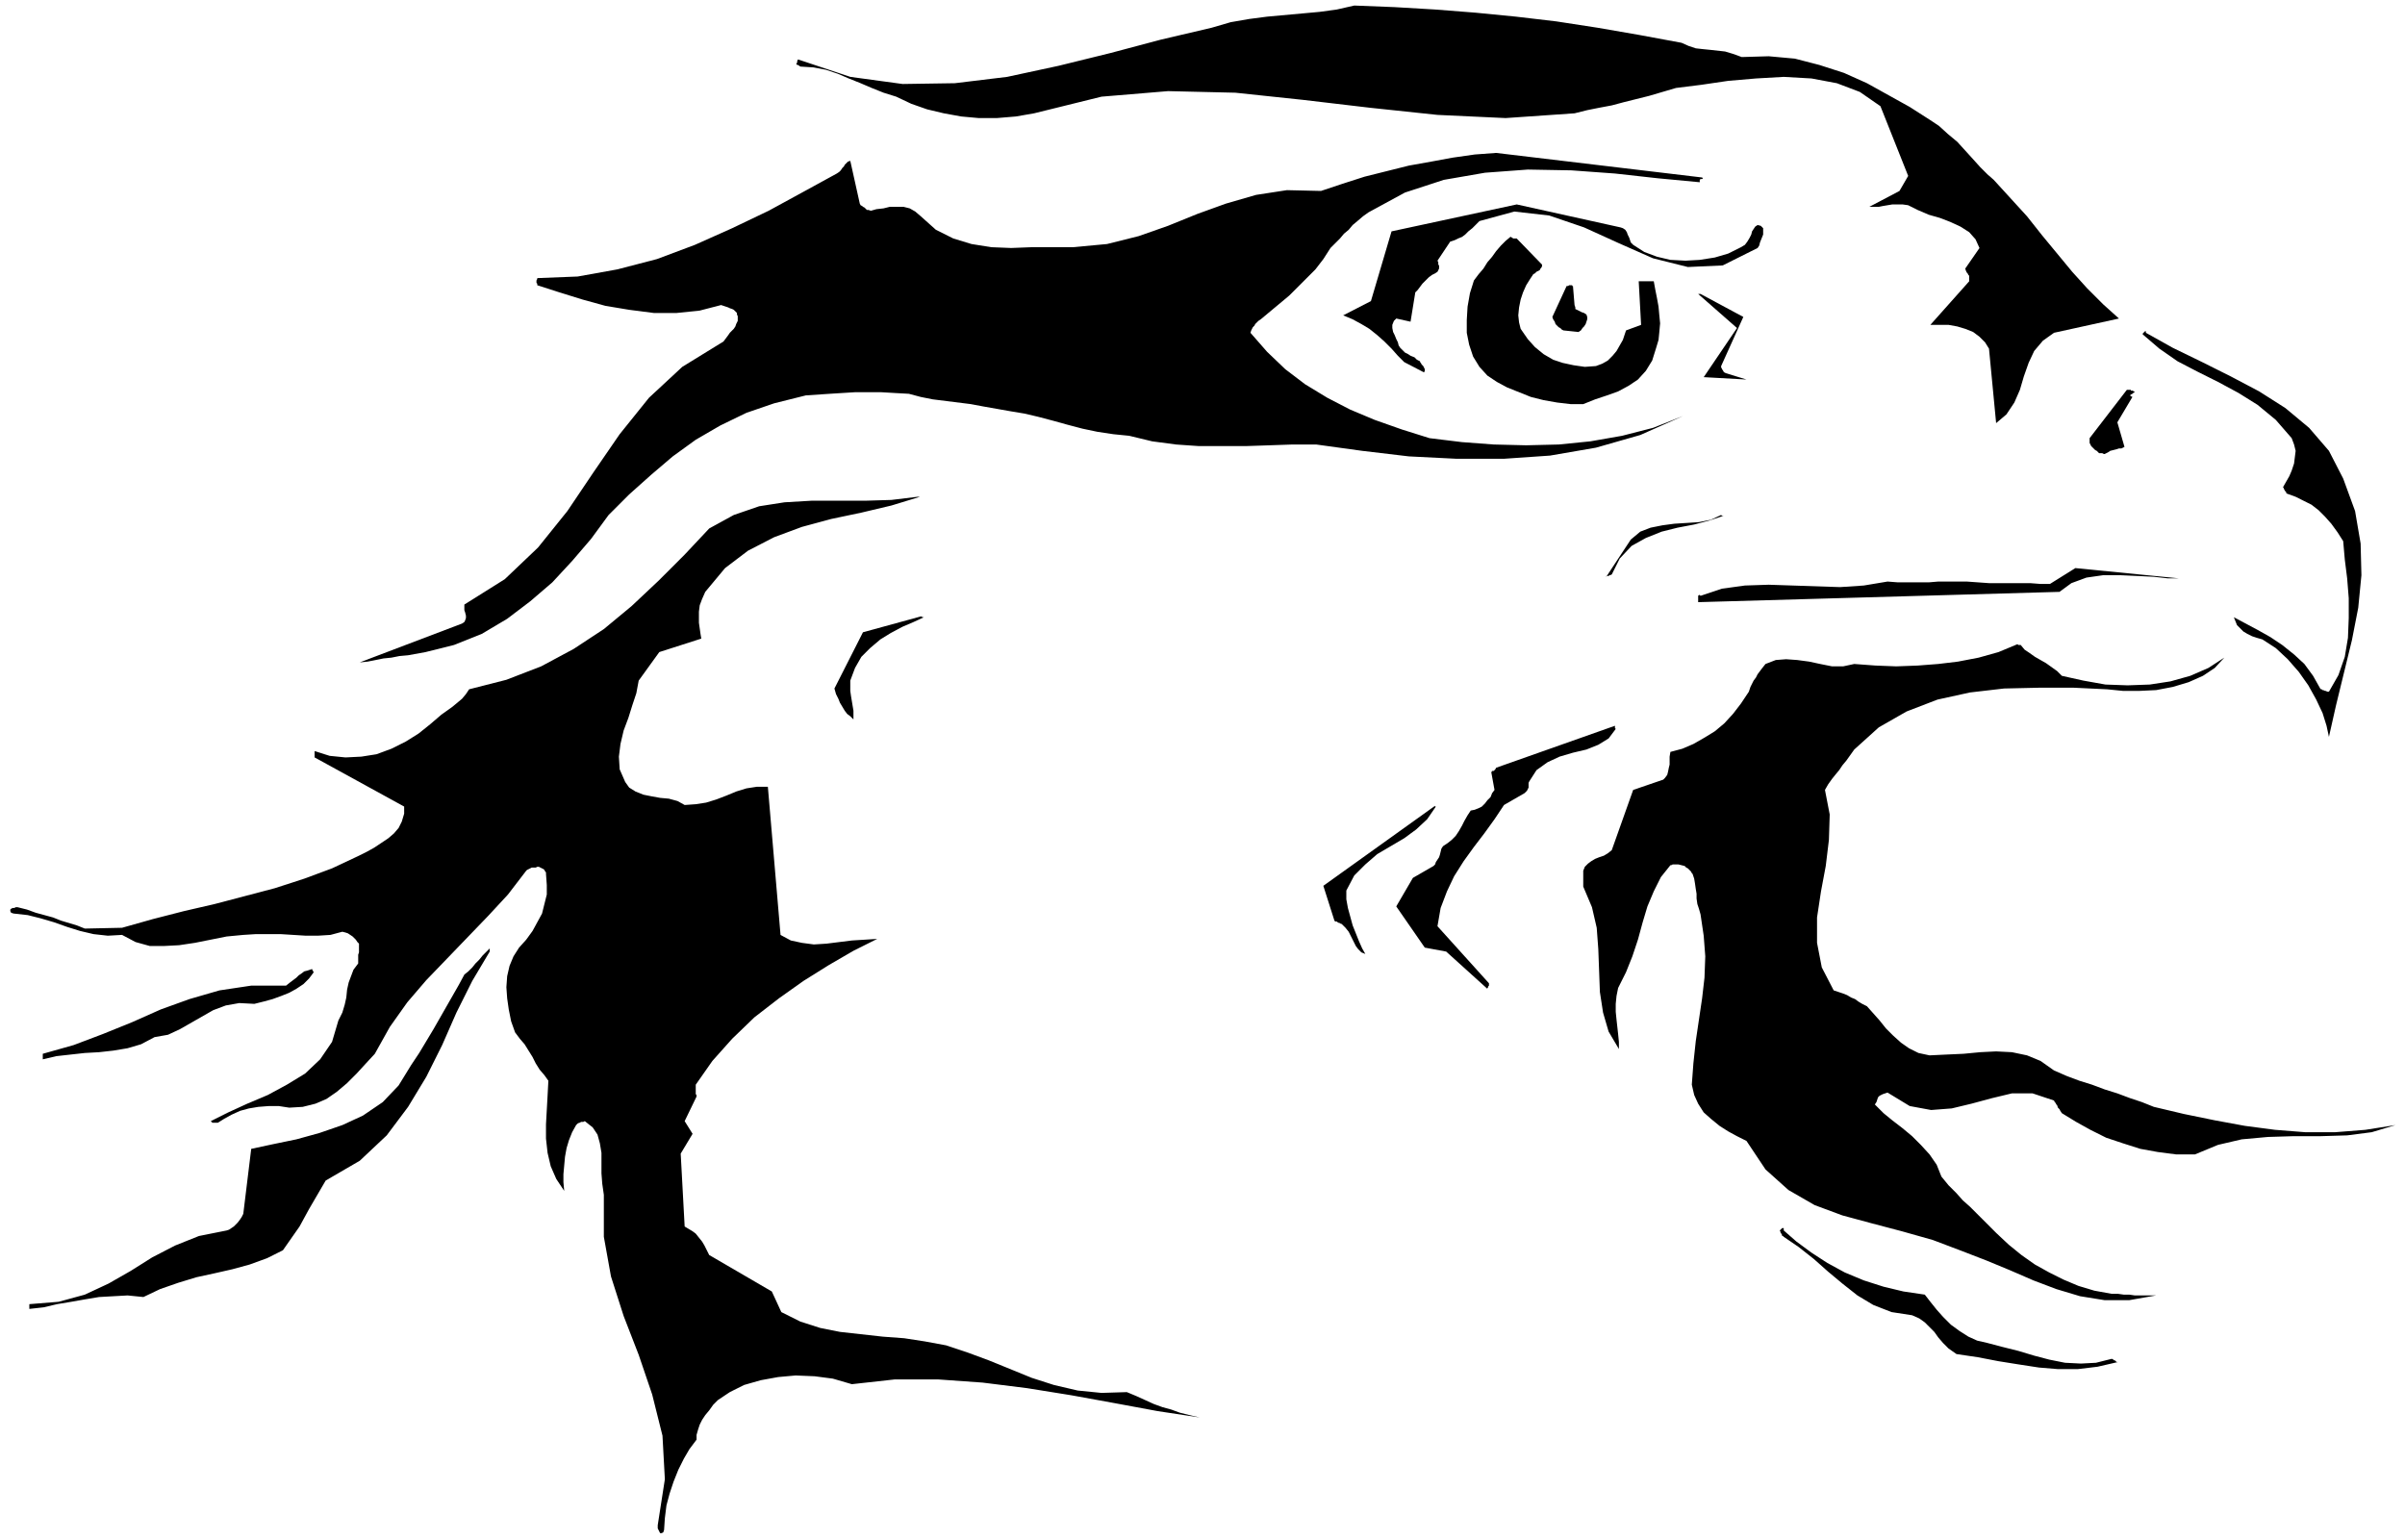 <svg xmlns="http://www.w3.org/2000/svg" fill-rule="evenodd" height="314.139" preserveAspectRatio="none" stroke-linecap="round" viewBox="0 0 3035 1944" width="490.455"><style>.brush1{fill:#000}.pen1{stroke:none}</style><path class="pen1 brush1" d="m1709 7 51 2 51 3 51 4 51 5 51 6 52 8 52 9 54 10 9 4 9 3 9 1 10 1 9 1 9 1 10 3 11 4 34-1 33 3 31 8 31 10 29 13 27 15 27 15 25 16 12 8 11 10 12 10 10 11 10 11 9 10 9 9 8 7 21 23 21 23 19 24 19 23 19 23 19 21 20 20 20 18-82 18-14 10-11 13-7 15-6 17-5 17-7 16-10 15-13 11-9-94-5-8-7-7-8-6-10-4-10-3-11-2h-23l49-55v-7l-1-1-1-2-1-1-1-2-1-3 18-26-5-11-8-9-11-7-13-6-13-5-14-4-14-6-12-6-7-1h-13l-6 1-6 1-5 1h-12l38-20 11-19-35-88-26-18-29-11-32-6-35-2-35 2-35 3-34 5-32 4-17 5-17 5-16 4-16 4-15 4-16 3-15 3-16 4-87 6-86-4-85-9-85-10-85-9-85-2-84 7-85 21-23 4-24 2h-23l-22-2-22-4-21-5-20-7-19-9-16-5-15-6-14-6-15-6-14-6-15-5-16-3-16-1-3-2h-1l-1-1v-1l1-1v-2l1-2 66 22 66 9 66-1 66-8 65-14 65-16 64-17 64-15 24-7 23-4 23-3 22-2 22-2 22-2 22-3 22-5z"/><path class="pen1 brush1" d="m1888 193 260 31 1 1-1 1h-2l-1 1v3l-53-5-54-6-55-4-55-1-54 4-52 9-49 16-46 25-7 5-7 6-6 5-5 6-6 5-5 6-6 6-6 6-9 14-10 13-11 11-11 11-11 11-12 10-12 10-12 10-3 2-2 2-2 2-1 2-2 2-1 2-1 2-1 3 21 24 23 22 25 19 28 17 29 15 31 13 34 12 35 11 41 5 40 3 41 1 41-1 40-4 40-7 39-10 38-15-54 24-56 16-58 10-58 4h-60l-60-3-59-7-58-8h-30l-29 1-30 1h-59l-29-2-30-4-29-7-20-2-20-3-19-4-19-5-18-5-19-5-17-4-18-3-17-3-17-3-16-3-16-2-16-2-16-2-15-3-15-4-18-1-17-1h-33l-16 1-16 1-15 1-15 1-40 10-35 12-33 16-31 18-29 21-27 23-28 25-26 26-22 30-24 28-25 27-28 24-29 22-32 19-35 14-36 9-11 2-11 2-11 1-10 2-10 1-10 2-10 2-10 1 129-49 3-2 1-2 1-3v-3l-1-4-1-3v-7l51-32 42-40 37-46 33-49 33-48 37-46 42-39 52-32 3-4 3-4 2-3 3-3 2-2 2-3 1-3 2-4v-6l-1-2v-2l-2-2-2-2-2-1-3-1-2-1-3-1-3-1-3-1-27 7-29 3h-29l-31-4-30-5-29-8-29-9-28-9v-2l-1-1v-3l1-2v-1l51-2 50-9 50-13 48-18 47-21 46-22 44-24 42-23 3-2 2-2 2-3 2-2 1-2 2-2 2-2 3-1 12 54 1 2 2 1 1 1 2 1 1 1 2 2h2l3 1 7-2 9-1 8-2h17l8 2 7 4 7 6 19 17 22 11 23 7 25 4 25 1 26-1h52l43-4 40-10 37-13 37-15 36-13 38-11 39-6 43 1 27-9 28-9 28-7 28-7 28-5 27-5 28-4 27-2z"/><path class="pen1 brush1" d="m1914 258 131 29 3 1 3 2 2 3 1 3 2 4 1 3 1 3 3 3 14 9 16 6 17 4 19 1 18-1 19-3 17-5 16-8 5-3 3-4 3-5 2-4 1-4 2-3 2-3 3-2 4 1 3 3v8l-2 5-2 5-1 4-2 3-44 22-44 2-44-11-43-19-44-20-44-15-44-5-44 12-5 5-4 4-5 4-4 4-4 3-5 2-4 2-6 2-16 24 1 2v3l1 1v4l-1 2-1 2-3 2-4 2-4 3-4 4-4 4-3 4-3 4-3 3-6 37-18-4-3 3-2 5v4l1 5 2 4 2 5 2 4 1 4 2 3 3 3 3 3 4 2 3 2 5 2 3 3 4 2v1l1 1 1 2 2 2 1 2 1 2v2l-1 2-25-13-8-8-8-9-9-9-9-8-10-8-10-6-11-6-12-5 35-18 26-88 158-34z"/><path class="pen1 brush1" d="M1909 301h5l32 33v2l-1 2-1 1-1 2-2 1-2 1-2 2-2 1-4 6-5 8-4 9-3 9-2 10-1 10 1 9 2 8 9 13 9 10 11 9 12 7 12 4 14 3 14 2 14-1 8-3 7-4 6-6 5-6 4-7 4-7 2-6 2-6 19-7-3-55h19l2 11 2 10 2 11 1 11 1 10-1 11-1 10-3 10-5 16-8 13-10 11-12 8-13 7-14 5-15 5-15 6h-16l-17-2-17-3-16-4-15-6-15-6-13-7-12-8-10-11-8-13-5-15-3-15v-16l1-17 3-17 5-16 6-8 6-7 5-8 6-7 5-7 6-7 6-6 6-5h1l1 1h1v1z"/><path class="pen1 brush1" d="M1982 360h2v1h1l2 24 1 3v2l2 1 2 1 2 1 2 1 3 1 3 2 1 3v3l-1 3-1 3-2 3-2 2-2 3-3 2-19-2-2-1-2-2-2-1-2-2-2-2-1-3-2-3-1-3 18-39h2l1-1h2zm164 11 54 29-28 62v2l1 1v1l1 1 1 2 1 1 2 1 26 8-54-3 42-62-49-43h3zm562 49 34 19 37 18 36 18 36 19 33 21 30 25 25 29 18 35 15 41 7 41 1 40-4 41-8 41-10 41-10 41-9 40-3-14-5-16-8-17-10-18-12-17-14-16-15-14-17-11-7-2-6-2-6-3-5-3-4-4-4-4-2-5-2-5 15 8 15 8 16 9 15 10 15 12 13 12 11 15 9 16 1 1h1l1 1h1l2 1h1l2 1h2l12-21 8-23 4-24 1-25v-25l-2-25-3-24-2-23-7-11-8-11-8-9-8-8-9-7-10-5-10-5-11-4-1-1v-1l-1-1-1-1v-1l-1-1v-1l-1-1 4-7 4-7 3-7 3-9 1-8 1-8-2-8-3-8-20-23-23-19-24-15-26-14-26-13-25-13-23-16-21-18v-1l1-1 1-1 1-1h1v2zm-22 72h3v1h2l2 1 1 1-2 1-1 1-2 1-1 1 1 1 2 1-19 32 9 31-2 1-2 1h-3l-3 1-4 1-4 1-3 2-4 2h-1l-2-1h-4l-1-1-1-1-1-1-2-1-1-1-2-2-2-2-1-2-1-2v-6l47-61h2zM1158 627h3l-36 11-38 9-38 8-37 10-35 13-33 17-29 22-25 30-4 9-3 8-1 8v14l1 7 1 7 1 6-53 17-26 36-3 16-5 15-5 16-6 16-4 17-2 16 1 16 7 16 5 7 8 5 10 4 10 2 11 2 11 1 11 3 9 5 14-1 13-2 13-4 13-5 12-5 13-4 13-2h14l16 187 13 7 14 3 15 2 16-1 16-2 16-2 16-1 16-1-30 15-31 18-32 20-31 22-31 24-28 27-25 28-21 30v12l1 1v2l-15 31 10 16-15 25 5 92 5 3 5 3 4 3 4 5 4 5 3 5 3 6 3 6 79 46 12 26 24 12 25 8 25 5 27 3 27 3 27 2 26 4 27 5 27 9 27 10 27 11 27 11 28 9 30 7 30 3 32-1 12 5 11 5 11 5 11 4 11 3 11 4 12 3 13 3-53-8-54-10-55-10-56-9-56-7-56-4h-55l-54 6-24-7-23-3-24-1-22 2-22 4-21 6-18 9-15 10-6 6-5 7-5 6-4 6-3 6-2 6-2 7v6l-9 12-7 12-7 14-6 15-5 15-4 15-2 16-1 15-1 3-2 1h-2l-1-2-1-2-1-2v-4l9-58-3-55-13-52-17-50-19-49-16-50-9-50v-53l-2-14-1-13v-26l-2-12-3-11-6-9-10-8-2 1h-3l-1 1h-1l-2 1-1 1-1 1-5 9-4 10-3 10-2 11-1 11-1 11v10l1 11-10-15-7-16-4-17-2-18v-18l1-18 1-18 1-19-5-7-6-7-5-8-4-8-5-8-5-8-6-7-6-8-5-14-3-15-2-14-1-14 1-14 3-13 5-12 7-11 9-10 8-11 6-11 6-11 3-12 3-12v-12l-1-14v-2l-1-1-1-2-1-1-2-1-2-1-2-1h-2l-2 1h-5l-2 1-2 1-2 1-1 1-23 30-25 27-26 27-26 27-26 27-24 28-22 31-19 34-12 13-11 12-12 12-13 11-13 9-14 6-16 4-17 1-13-2h-13l-13 1-12 2-11 3-11 5-9 5-8 5h-7l-1-1-1-1 22-11 24-11 26-11 24-13 23-14 19-18 15-22 8-27 5-10 3-10 2-9 1-10 2-9 3-8 3-8 6-8v-11l1-3v-11l-2-2-2-3-2-2-2-2-3-2-3-2-3-1-4-1-15 4-16 1h-15l-16-1-16-1h-31l-16 1-21 2-20 4-20 4-20 3-19 1h-18l-18-5-17-9-18 1-18-2-17-4-16-5-17-6-17-5-16-4-18-2-3-1-1-2v-2l1-1 2-1h2l2-1h2l12 3 11 4 11 3 11 3 10 4 10 3 10 3 10 4 47-1 39-11 39-10 39-9 38-10 38-10 37-12 35-13 34-16 10-5 9-5 9-6 9-6 7-6 6-7 4-8 3-10v-9l-113-62v-8l19 6 20 2 20-1 19-3 19-7 18-9 16-10 15-12 7-6 7-6 7-5 7-5 6-5 6-5 5-6 4-6 47-12 44-17 41-22 38-25 35-29 34-32 33-33 31-33 31-17 32-11 32-5 34-2h68l33-1 33-4zm1014 23 1 1h2l-18 6-19 5-21 4-20 5-20 8-18 10-15 16-10 20-2 1h-1l-1 1h-3v1l31-47 12-10 13-5 15-3 15-2 16-1 15-1 15-3 13-6zm447 67 131 13h-14l-18-2-20-1-22-1h-22l-21 3-19 7-15 11-456 13v-8l1-1h1l1 1 27-9 29-4 30-1 30 1 30 1 30 1 30-2 30-5 13 1h39l12-1h36l14 1 14 1h52l13 1h12l32-20z"/><path class="pen1 brush1" d="M1162 778h1l1 1h2l-13 6-14 6-15 8-13 8-13 11-11 11-8 14-6 16v13l1 7 1 6 1 6 1 6v11l-4-4-4-3-3-4-3-5-3-5-2-5-3-6-2-7 36-71 73-20zm1388 36 5 6 6 4 7 5 7 4 7 4 7 5 7 5 6 6 27 6 28 5 28 1 28-1 26-4 25-7 23-10 20-13-12 13-15 10-18 8-20 6-21 4-21 1h-21l-20-2-42-2h-44l-44 1-43 5-41 9-39 15-35 20-31 28-5 7-5 7-5 6-4 6-5 6-4 5-5 7-4 7 6 31-1 32-4 33-6 32-5 33v32l6 31 15 29 6 2 6 2 5 2 5 3 5 2 4 3 5 3 6 3 8 9 8 9 8 10 9 9 10 9 10 7 12 6 14 3 21-1 22-1 21-2 20-1 20 1 19 4 17 7 17 12 16 7 16 6 16 5 16 6 16 5 16 6 15 5 15 6 38 9 39 8 38 7 38 5 38 3h38l38-3 38-6-30 9-31 4-33 1h-34l-33 1-33 3-30 7-29 12h-24l-23-3-22-4-22-7-21-7-20-10-18-10-18-11-2-3-1-2-2-2-1-3-1-1-1-2-1-1-1-2-27-9h-26l-25 6-26 7-25 6-26 2-27-5-28-17-3 1-3 1-2 1-2 1-2 2-1 3-1 3-2 3 11 11 11 9 13 10 12 10 11 11 11 12 9 13 6 15 9 11 10 10 8 9 9 8 9 9 8 8 8 8 8 8 16 15 16 13 17 12 18 10 18 9 19 8 20 6 22 4h8l7 1h7l7 1h27l-34 6h-31l-31-5-30-9-29-11-30-13-29-12-31-12-37-14-39-11-38-10-37-10-35-13-33-19-29-26-24-36-12-6-11-6-11-7-11-9-9-8-7-11-5-11-3-13 2-27 3-28 4-27 4-27 3-26 1-27-2-26-4-27-2-7-2-6-1-7v-6l-1-6-1-7-1-6-2-6-1-1-1-2-2-2-2-2-2-1-2-2-4-1-4-1h-7l-2 1h-1l-12 15-9 18-8 19-6 20-6 22-7 21-8 20-10 20-2 10-1 10v10l1 10 1 9 1 9 1 10v9l-13-22-7-24-4-26-1-27-1-27-2-27-6-26-11-26v-20l2-5 4-4 4-3 5-3 5-2 6-2 5-3 5-4 27-76 38-13 2-2 3-4 1-4 1-5 1-4v-10l1-6 15-4 14-6 14-8 13-8 12-10 11-12 10-13 10-15 2-6 2-4 2-4 3-4 2-4 3-4 3-4 4-5 13-5 13-1 14 1 15 2 14 3 15 3h14l14-3 27 2 26 1 27-1 26-2 25-3 26-5 25-7 24-10 1 1h3zm-512 102v3l1 1-9 12-13 8-15 6-17 4-17 5-15 7-14 10-9 14-1 2v6l-1 2-1 2-2 2-1 1-26 15-12 18-13 18-13 17-13 18-12 19-9 19-8 21-4 23 65 72v3l-1 1v1l-1 1v1l-52-47-27-5-36-52 21-36 26-15 2-2 1-3 2-3 2-3 1-3 1-4 1-4 2-3 6-4 5-4 5-5 4-6 4-7 3-6 4-7 4-6 5-1 5-2 4-2 4-4 3-4 4-4 2-5 3-4-4-22v-1h1v-1h2l1-1 1-1 1-2 150-53zm-226 102-11 16-14 13-15 11-17 10-17 10-15 13-14 14-10 19v11l2 11 3 11 3 11 4 10 4 10 4 9 4 7-5-2-4-4-3-4-3-6-3-6-3-6-4-5-5-5h-1l-1-1h-1l-2-1-1-1h-2l-1-1-14-44 141-101v1h1zM618 1197v4l-22 37-20 40-18 41-20 40-23 38-27 36-34 32-43 25-7 12-7 12-7 12-6 11-6 11-7 10-7 10-7 10-20 10-22 8-22 6-22 5-23 5-23 7-23 8-21 10-20-2-18 1-18 1-18 3-17 3-18 3-17 4-18 2v-6l37-3 33-9 30-14 28-16 27-17 29-15 30-12 35-7 3-1 3-2 3-2 3-3 2-2 3-4 2-3 2-4 10-82 28-6 29-6 29-8 29-10 26-12 25-17 20-21 16-26 10-15 9-15 9-15 8-14 8-14 8-14 8-14 7-13 5-4 5-5 4-5 5-5 4-5 4-4 3-3 2-2zm-222 30-6 8-7 7-9 6-9 5-10 4-11 4-11 3-12 3-19-1-17 3-16 6-14 8-14 8-14 8-15 7-17 3-17 9-17 5-18 3-18 2-18 1-18 2-18 2-17 4v-7l39-11 37-14 37-15 36-16 36-13 38-11 40-6h44l5-4 4-3 4-3 3-3 3-2 4-3 4-1 6-2v1l1 1v1l1 1zm1855 326 16 14 19 14 20 13 22 12 24 10 25 8 25 6 27 4 7 9 8 10 8 9 10 10 11 8 11 7 11 5 13 3 19 5 20 5 20 6 19 5 20 4 20 1 19-1 20-5 2 1 1 1h1l1 1 1 1h2l-26 6-25 3h-25l-24-2-26-4-25-4-26-5-27-4-10-7-7-7-6-7-5-7-6-6-6-6-7-5-9-4-26-4-23-9-20-12-19-15-18-15-18-16-19-15-19-13-1-1h-1v-1l-1-2-1-1v-1l-1-2 1-1 1-1 1-1h2v3z"/></svg>
